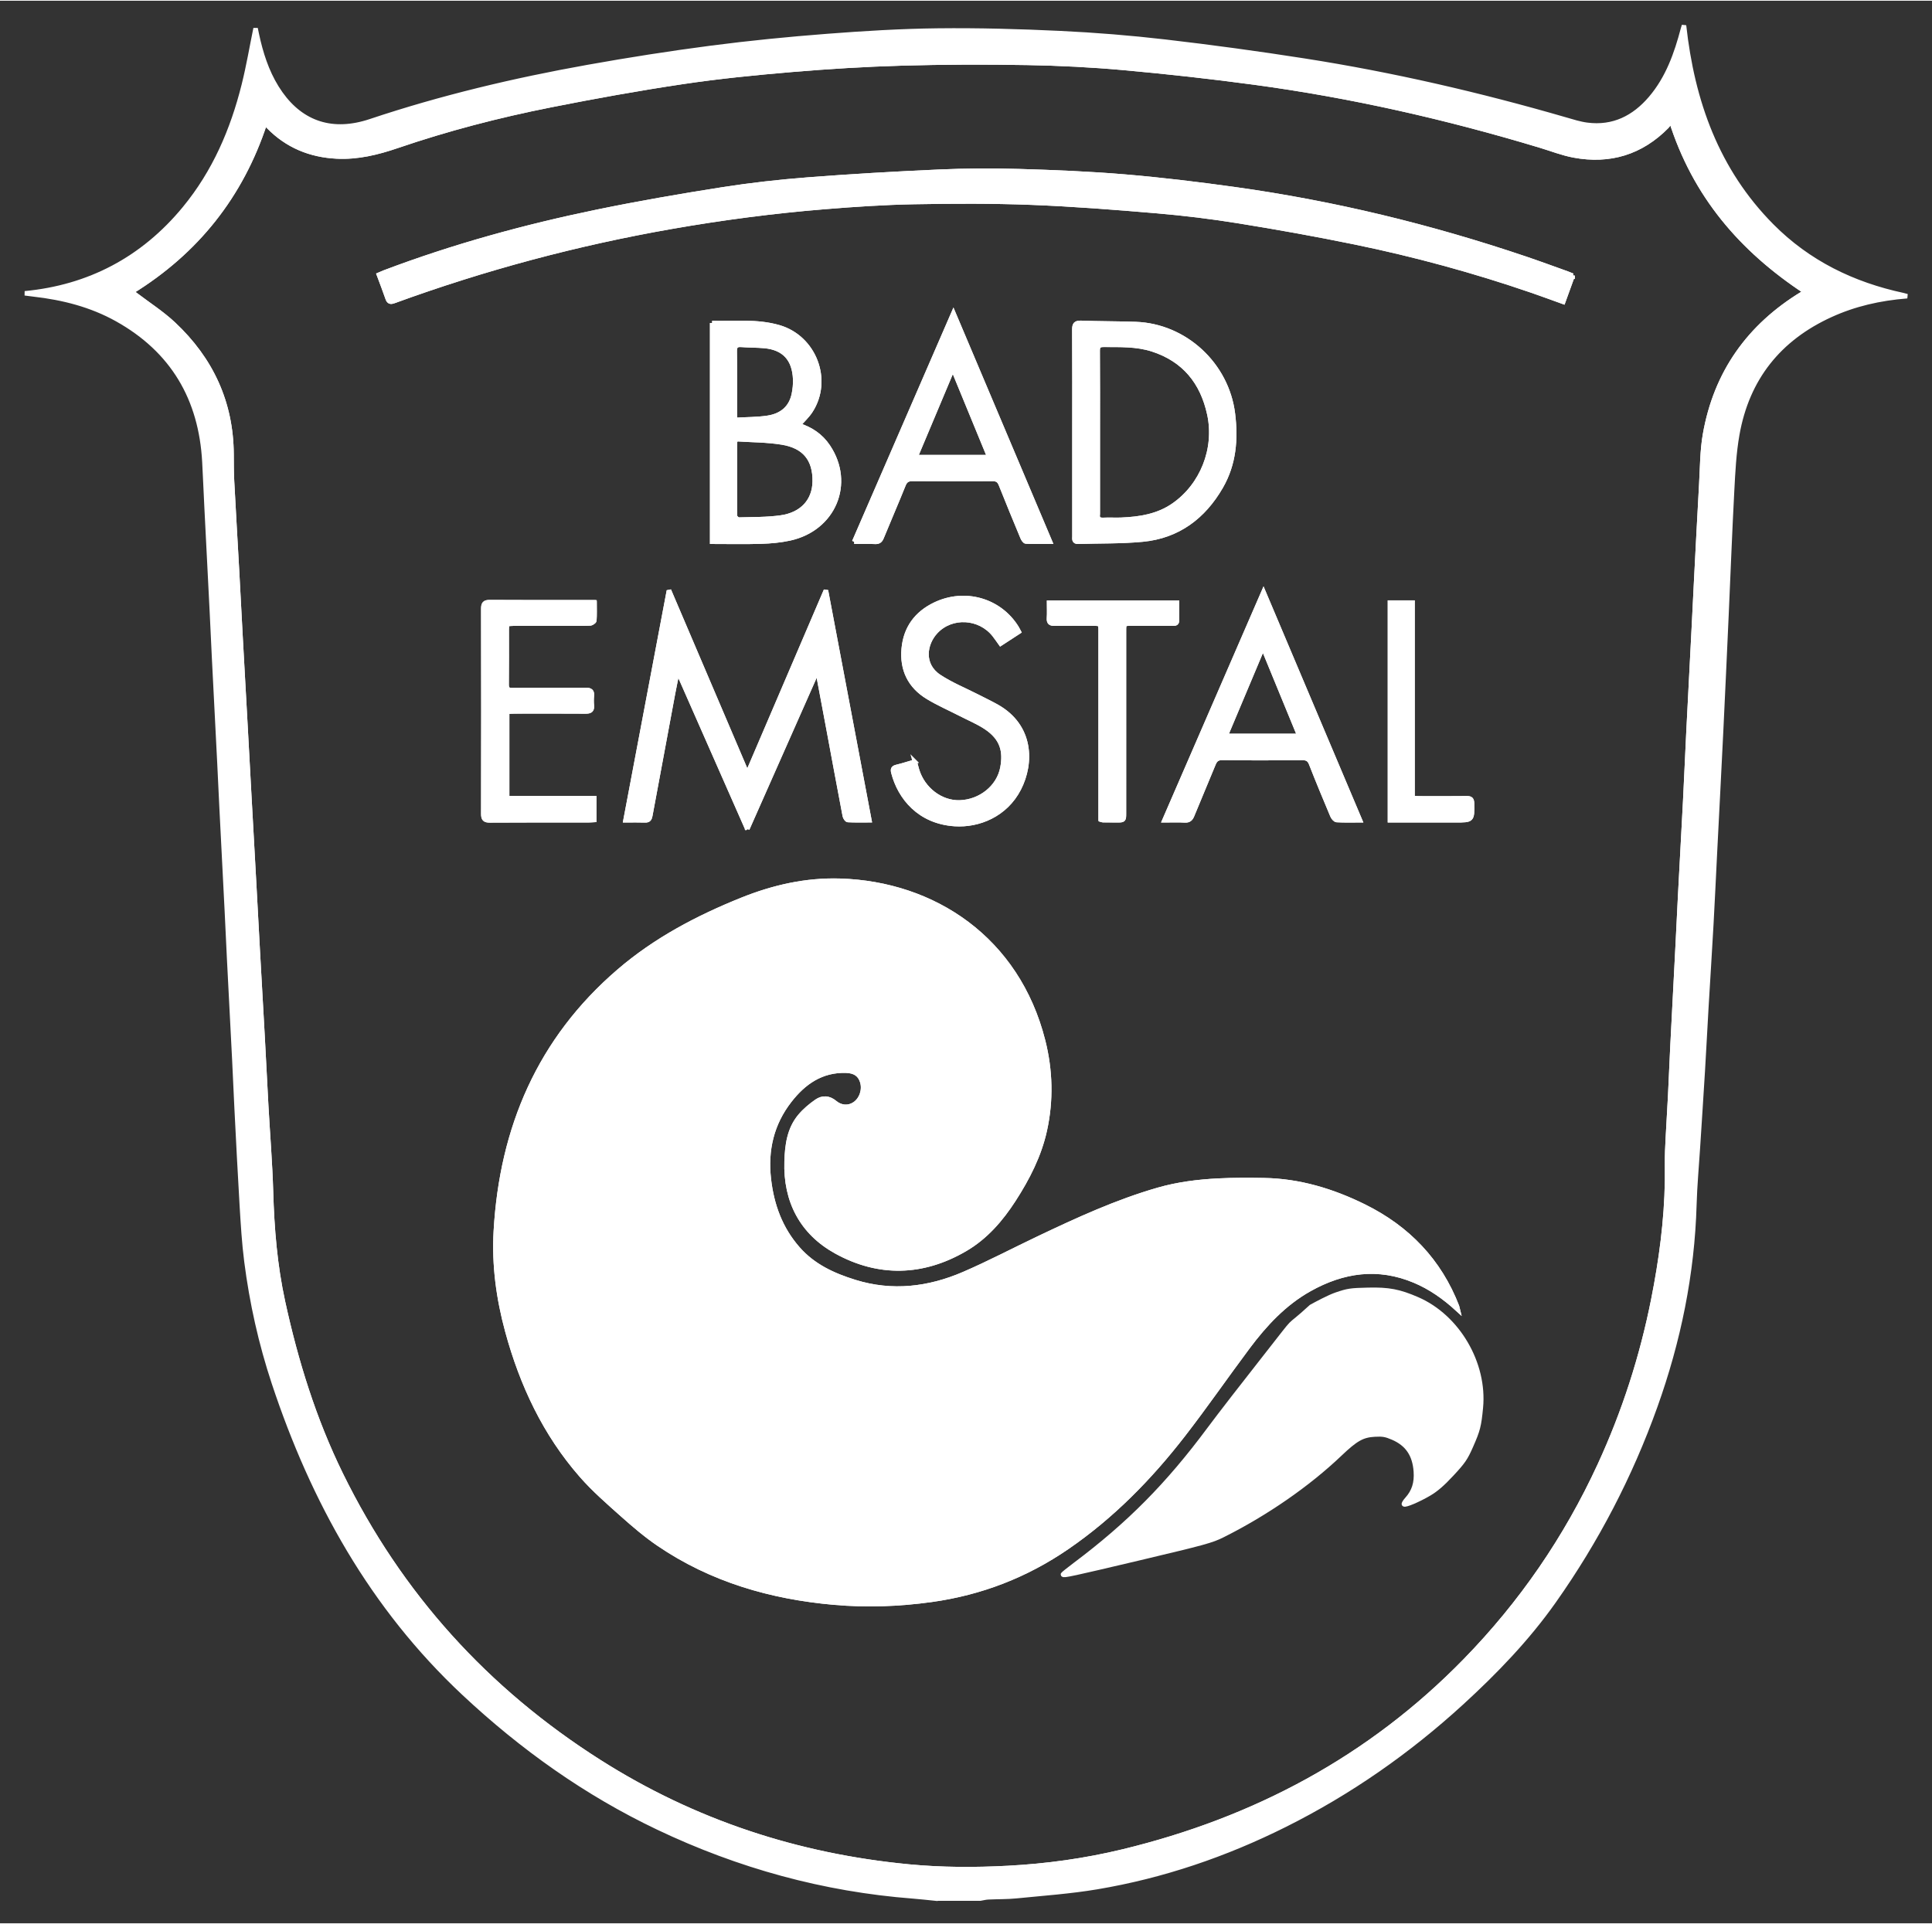 <?xml version="1.0" encoding="UTF-8" standalone="no"?><svg xmlns="http://www.w3.org/2000/svg" xmlns:cc="http://creativecommons.org/ns#" xmlns:dc="http://purl.org/dc/elements/1.1/" xmlns:rdf="http://www.w3.org/1999/02/22-rdf-syntax-ns#" xmlns:svg="http://www.w3.org/2000/svg" enable-background="new 0 0 433.036 430.985" height="250" id="Ebene_1" version="1.1" viewBox="0 0 433.036 430.985" width="251" x="0px" xml:space="preserve" y="0px"><rect x="0" y="0" width="433.036" height="430.985" fill="#333333" stroke="none"/><defs id="defs901"/><g id="g966"><path d="m 209.655,425.442 c -1.659,-0.165 -3.315,-0.363 -4.977,-0.49 -20.037,-1.537 -39.077,-6.794 -57.195,-15.421 -16.122,-7.676 -30.47,-17.899 -43.498,-30.096 C 83.379,360.142 70.18,336.371 61.395,309.878 58.451,301 56.427,291.895 55.237,282.623 c -0.528,-4.112 -0.775,-8.264 -1.026,-12.406 -0.444,-7.337 -0.801,-14.679 -1.179,-22.019 -0.187,-3.631 -0.328,-7.264 -0.512,-10.895 -0.381,-7.541 -0.78,-15.081 -1.164,-22.621 -0.178,-3.511 -0.328,-7.024 -0.505,-10.535 -0.39,-7.739 -0.793,-15.478 -1.183,-23.218 -0.173,-3.431 -0.322,-6.864 -0.495,-10.295 -0.393,-7.778 -0.797,-15.556 -1.189,-23.334 -0.173,-3.43 -0.318,-6.862 -0.491,-10.293 -0.391,-7.779 -0.794,-15.557 -1.185,-23.336 -0.173,-3.431 -0.31,-6.864 -0.495,-10.295 C 45.046,89.198 38.708,78.392 26.232,71.423 20.444,68.19 14.113,66.584 7.551,65.839 6.768,65.75 5.987,65.641 5.57,65.588 19.898,64.23 32.003,57.94 41.383,46.539 48.059,38.426 52.119,29.01 54.645,18.906 55.707,14.66 56.436,10.33 57.284,6.198 c 0.175,0.808 0.378,1.855 0.629,2.89 1.014,4.18 2.474,8.172 4.991,11.713 4.799,6.753 11.7,9.02 20.122,6.202 15.919,-5.326 32.198,-9.184 48.694,-12.136 9.179,-1.643 18.402,-3.092 27.648,-4.298 8.623,-1.126 17.289,-1.98 25.96,-2.649 8.28,-0.64 16.587,-1.145 24.888,-1.239 9.142,-0.103 18.298,0.15 27.432,0.585 7.851,0.374 15.705,1.009 23.513,1.915 10.415,1.209 20.811,2.628 31.17,4.248 19.795,3.096 39.283,7.611 58.526,13.189 1.602,0.464 3.215,0.986 4.859,1.199 5.871,0.762 10.53,-1.59 14.259,-5.961 3.855,-4.519 5.775,-9.97 7.26,-15.609 0.067,-0.255 0.155,-0.505 0.217,-0.703 1.873,17.024 7.345,32.492 19.673,44.921 8.171,8.238 18.18,13.117 29.456,15.532 0.182,0.039 0.36,0.097 0.885,0.239 -6.184,0.493 -11.814,1.794 -17.142,4.224 -11.604,5.292 -18.704,14.2 -20.934,26.764 -0.736,4.146 -0.94,8.403 -1.164,12.621 -0.494,9.295 -0.839,18.598 -1.259,27.898 -0.393,8.701 -0.787,17.402 -1.21,26.102 -0.443,9.096 -0.923,18.191 -1.383,27.287 -0.269,5.306 -0.508,10.614 -0.804,15.919 -0.345,6.181 -0.747,12.359 -1.108,18.539 -0.28,4.786 -0.518,9.574 -0.807,14.359 -0.347,5.74 -0.728,11.478 -1.094,17.217 -0.269,4.225 -0.662,8.447 -0.782,12.677 -0.444,15.575 -3.535,30.622 -8.774,45.262 -5.578,15.589 -13.159,30.142 -22.699,43.662 -5.953,8.436 -13.086,15.833 -20.681,22.785 -11.951,10.94 -25.121,20.13 -39.625,27.381 -13.361,6.679 -27.375,11.455 -42.104,13.936 -5.967,1.005 -12.035,1.426 -18.065,2.031 -2.102,0.211 -4.231,0.158 -6.345,0.261 -0.586,0.029 -1.165,0.185 -1.748,0.283 -3.363,-0.002 -6.723,-0.002 -10.083,-0.002 z M 374.523,26.751 c -0.295,0.472 -0.514,1.019 -0.895,1.406 -5.796,5.901 -12.825,8.022 -20.894,6.515 -2.528,-0.472 -4.965,-1.435 -7.44,-2.182 -21.027,-6.352 -42.392,-11.211 -64.163,-14.151 -9.724,-1.313 -19.486,-2.393 -29.258,-3.276 -7.195,-0.65 -14.432,-1.011 -21.656,-1.138 -9.351,-0.164 -18.713,-0.137 -28.062,0.128 -8.22,0.233 -16.441,0.741 -24.636,1.431 -8.186,0.689 -16.378,1.504 -24.5,2.716 -9.929,1.481 -19.821,3.269 -29.67,5.224 -11.621,2.307 -23.087,5.288 -34.308,9.123 -4.423,1.512 -8.877,2.604 -13.584,2.366 C 69.506,34.612 64.353,32.492 60.16,28.189 59.954,27.977 59.722,27.791 59.377,27.479 54.01,43.774 44.047,56.28 29.502,65.253 c 0.364,0.27 0.615,0.452 0.861,0.64 2.856,2.178 5.92,4.133 8.527,6.576 8.408,7.88 12.945,17.58 13.008,29.225 0.011,1.993 0.004,3.989 0.107,5.979 0.342,6.582 0.738,13.161 1.1,19.742 0.281,5.106 0.538,10.213 0.816,15.318 0.363,6.66 0.74,13.32 1.107,19.98 0.279,5.066 0.548,10.133 0.826,15.199 0.362,6.581 0.732,13.162 1.093,19.743 0.28,5.106 0.545,10.213 0.827,15.318 0.357,6.461 0.734,12.921 1.087,19.382 0.281,5.145 0.525,10.293 0.811,15.438 0.354,6.381 0.883,12.757 1.066,19.143 0.237,8.319 0.912,16.569 2.687,24.713 2.915,13.378 6.944,26.381 12.989,38.705 13.219,26.948 32.595,48.355 57.921,64.435 21.234,13.482 44.445,21.088 69.412,23.471 7.369,0.704 14.761,0.714 22.161,0.323 8.712,-0.46 17.32,-1.651 25.784,-3.699 29.519,-7.143 55.37,-20.898 76.709,-42.762 12.577,-12.886 22.616,-27.496 30.147,-43.839 5.483,-11.899 9.478,-24.279 12.029,-37.132 1.744,-8.785 2.94,-17.627 3.075,-26.594 0.034,-2.234 -0.051,-4.471 0.042,-6.702 0.174,-4.15 0.453,-8.296 0.663,-12.445 0.186,-3.671 0.322,-7.345 0.508,-11.016 0.387,-7.66 0.795,-15.319 1.188,-22.979 0.174,-3.391 0.325,-6.784 0.504,-10.175 0.382,-7.26 0.789,-14.519 1.16,-21.78 0.27,-5.267 0.487,-10.536 0.75,-15.803 0.385,-7.7 0.792,-15.4 1.187,-23.099 0.172,-3.351 0.328,-6.704 0.502,-10.055 0.385,-7.42 0.756,-14.841 1.176,-22.26 0.207,-3.666 0.197,-7.381 0.824,-10.98 2.409,-13.837 9.851,-24.299 21.819,-31.586 0.184,-0.112 0.342,-0.265 0.618,-0.481 -14.251,-9.4 -24.775,-21.563 -30.07,-38.445 z" id="path860" style="fill:#ffffff;stroke:#ffffff;stroke-opacity:1"/><path d="m 374.523,26.751 c 5.296,16.882 15.819,29.044 30.071,38.447 -0.276,0.217 -0.435,0.369 -0.618,0.481 -11.967,7.287 -19.41,17.749 -21.819,31.586 -0.627,3.599 -0.617,7.314 -0.824,10.98 -0.42,7.418 -0.791,14.839 -1.176,22.26 -0.174,3.351 -0.33,6.704 -0.502,10.055 -0.394,7.7 -0.802,15.399 -1.187,23.099 -0.263,5.267 -0.481,10.536 -0.75,15.803 -0.372,7.261 -0.778,14.52 -1.16,21.78 -0.179,3.391 -0.33,6.783 -0.504,10.175 -0.394,7.66 -0.801,15.319 -1.188,22.979 -0.185,3.671 -0.322,7.345 -0.508,11.016 -0.21,4.149 -0.489,8.294 -0.663,12.445 -0.094,2.231 -0.009,4.468 -0.042,6.702 -0.135,8.967 -1.332,17.809 -3.075,26.594 -2.551,12.853 -6.546,25.233 -12.029,37.132 -7.531,16.344 -17.57,30.953 -30.147,43.839 -21.339,21.863 -47.19,35.619 -76.709,42.762 -8.463,2.048 -17.072,3.239 -25.784,3.699 -7.4,0.39 -14.792,0.38 -22.161,-0.323 C 178.78,415.878 155.57,408.273 134.336,394.791 109.01,378.711 89.634,357.304 76.415,330.356 70.37,318.033 66.341,305.029 63.426,291.651 c -1.775,-8.144 -2.449,-16.394 -2.687,-24.713 -0.182,-6.386 -0.711,-12.761 -1.066,-19.143 -0.286,-5.145 -0.53,-10.293 -0.811,-15.438 -0.353,-6.461 -0.729,-12.921 -1.087,-19.382 -0.282,-5.106 -0.547,-10.212 -0.827,-15.318 -0.361,-6.581 -0.731,-13.162 -1.093,-19.743 -0.279,-5.066 -0.547,-10.133 -0.826,-15.199 -0.367,-6.66 -0.743,-13.32 -1.107,-19.98 -0.279,-5.106 -0.535,-10.213 -0.816,-15.318 -0.363,-6.581 -0.758,-13.16 -1.1,-19.742 -0.103,-1.989 -0.097,-3.986 -0.107,-5.979 -0.063,-11.645 -4.6,-21.345 -13.008,-29.225 -2.607,-2.443 -5.672,-4.399 -8.527,-6.576 -0.246,-0.188 -0.497,-0.37 -0.861,-0.64 14.545,-8.973 24.508,-21.479 29.875,-37.774 0.345,0.311 0.577,0.498 0.783,0.71 4.193,4.303 9.346,6.423 15.297,6.724 4.707,0.238 9.162,-0.854 13.584,-2.366 11.22,-3.836 22.687,-6.816 34.308,-9.123 9.849,-1.955 19.741,-3.743 29.67,-5.224 8.122,-1.212 16.314,-2.027 24.5,-2.716 8.195,-0.689 16.416,-1.198 24.636,-1.431 9.348,-0.265 18.711,-0.291 28.062,-0.128 7.224,0.126 14.461,0.487 21.656,1.138 9.772,0.883 19.535,1.963 29.258,3.276 21.772,2.941 43.136,7.8 64.163,14.151 2.475,0.748 4.912,1.71 7.44,2.182 8.069,1.507 15.098,-0.614 20.894,-6.515 0.379,-0.389 0.599,-0.935 0.894,-1.408 z m -47.78,266.614 c -0.101,-0.415 -0.116,-0.528 -0.156,-0.632 -3.96,-10.263 -11.076,-17.631 -20.851,-22.462 -7.047,-3.482 -14.465,-5.733 -22.399,-5.873 -3.431,-0.06 -6.87,-0.074 -10.295,0.1 -4.544,0.232 -9.062,0.792 -13.453,2.057 -9.316,2.683 -18.086,6.725 -26.809,10.872 -5.587,2.656 -11.069,5.549 -16.745,7.998 -7.878,3.398 -16.036,4.391 -24.416,1.801 -4.838,-1.495 -9.324,-3.547 -12.757,-7.453 -3.943,-4.486 -5.874,-9.773 -6.539,-15.642 -0.736,-6.494 0.64,-12.403 4.668,-17.581 3.179,-4.087 7.132,-6.852 12.607,-6.7 1.975,0.055 3.145,0.82 3.658,2.476 0.564,1.818 -0.162,3.968 -1.688,5 -1.349,0.913 -3.063,0.847 -4.442,-0.309 -1.328,-1.113 -2.762,-1.193 -4.078,-0.283 -1.361,0.941 -2.677,2.043 -3.735,3.307 -2.436,2.91 -2.89,6.52 -3.006,10.139 -0.286,8.908 3.429,15.969 11.112,20.215 9.518,5.261 19.372,5.027 28.878,-0.514 4.623,-2.695 8.046,-6.654 10.918,-11.102 3.117,-4.828 5.735,-9.955 6.966,-15.561 1.462,-6.659 1.299,-13.429 -0.381,-20.07 -5.784,-22.865 -24.53,-35.219 -45.465,-35.872 -7.662,-0.239 -14.964,1.419 -22.048,4.268 -9.959,4.006 -19.379,8.972 -27.55,15.994 -17.812,15.307 -26.283,35.138 -27.602,58.259 -0.434,7.615 0.586,15.137 2.596,22.509 3.257,11.946 8.414,22.945 16.619,32.309 2.777,3.17 5.999,5.969 9.156,8.782 2.59,2.308 5.251,4.583 8.112,6.533 11.842,8.069 25.161,11.908 39.288,13.162 7.299,0.648 14.594,0.39 21.874,-0.623 11.08,-1.542 21.196,-5.46 30.409,-11.787 10.091,-6.93 18.546,-15.567 26,-25.187 4.992,-6.443 9.624,-13.163 14.506,-19.693 3.829,-5.122 8.15,-9.78 13.809,-12.952 7.543,-4.228 15.38,-5.359 23.559,-1.924 3.533,1.486 6.636,3.649 9.68,6.439 z m 25.755,-231.73 c -0.498,-0.201 -0.856,-0.36 -1.224,-0.491 -3.118,-1.113 -6.223,-2.262 -9.359,-3.323 -21.317,-7.213 -43.099,-12.511 -65.394,-15.599 -8.097,-1.121 -16.223,-2.111 -24.367,-2.795 -7.916,-0.665 -15.867,-0.991 -23.809,-1.221 -5.95,-0.172 -11.919,-0.136 -17.865,0.127 -9.812,0.434 -19.623,0.997 -29.415,1.756 -6.437,0.499 -12.874,1.223 -19.252,2.227 -9.367,1.475 -18.721,3.088 -28.006,5.004 -16.224,3.349 -32.175,7.726 -47.689,13.6 -0.393,0.149 -0.774,0.329 -1.19,0.507 0.686,1.849 1.356,3.558 1.949,5.293 0.278,0.813 0.662,0.888 1.43,0.607 20.237,-7.391 40.965,-12.938 62.19,-16.655 11.404,-1.997 22.869,-3.502 34.402,-4.438 6.645,-0.54 13.311,-0.984 19.974,-1.108 8.751,-0.162 17.518,-0.197 26.261,0.139 9.41,0.362 18.812,1.096 28.198,1.897 6.115,0.522 12.225,1.268 18.283,2.247 8.692,1.404 17.367,2.956 25.992,4.727 13.484,2.768 26.753,6.386 39.777,10.864 2.321,0.798 4.621,1.654 6.989,2.505 0.714,-1.974 1.391,-3.842 2.125,-5.87 z m -184.997,124.02 c 5.235,-11.825 10.362,-23.406 15.606,-35.249 0.215,0.612 0.357,0.898 0.414,1.2 0.735,3.876 1.46,7.754 2.182,11.633 1.211,6.503 2.411,13.008 3.65,19.506 0.067,0.351 0.434,0.905 0.686,0.919 1.535,0.086 3.077,0.043 4.826,0.043 -3.252,-17.205 -6.461,-34.179 -9.669,-51.152 -0.073,-0.01 -0.146,-0.021 -0.219,-0.031 -5.774,13.481 -11.547,26.962 -17.321,40.443 -0.11,-0.013 -0.219,-0.025 -0.329,-0.038 -5.746,-13.468 -11.492,-26.935 -17.238,-40.403 -0.074,0.015 -0.149,0.03 -0.223,0.044 -3.214,17.003 -6.428,34.006 -9.668,51.15 1.62,0 3.014,-0.035 4.404,0.014 0.781,0.027 1.02,-0.338 1.148,-1.034 1.684,-9.131 3.386,-18.259 5.093,-27.387 0.287,-1.535 0.617,-3.061 0.928,-4.592 0.108,-0.006 0.216,-0.013 0.323,-0.019 5.095,11.558 10.189,23.114 15.407,34.953 z M 159.625,72.241 c 0,16.437 0,32.681 0,49.04 3.717,0 7.348,0.083 10.973,-0.031 2.142,-0.067 4.316,-0.259 6.405,-0.716 9.88,-2.16 14.11,-12.357 8.615,-20.58 -1.619,-2.423 -3.89,-3.944 -6.666,-4.808 0.963,-1.112 2.005,-2.066 2.747,-3.214 4.461,-6.897 0.823,-16.43 -7.119,-18.734 -4.883,-1.417 -9.891,-0.841 -14.955,-0.957 z m 81.203,24.536 c 0,3.598 0.001,7.197 0,10.795 -0.001,4.158 -0.008,8.316 0.002,12.474 10e-4,0.561 -0.185,1.27 0.811,1.238 4.828,-0.154 9.681,-0.032 14.479,-0.493 7.9,-0.759 13.635,-5.084 17.541,-11.851 2.934,-5.083 3.389,-10.628 2.68,-16.353 -1.365,-11.027 -10.721,-19.713 -21.785,-20.108 -4.072,-0.146 -8.15,-0.11 -12.221,-0.266 -1.252,-0.048 -1.538,0.349 -1.531,1.535 0.048,7.676 0.025,15.353 0.024,23.029 z m 20.168,86.945 c 1.691,0 3.129,-0.06 4.559,0.022 0.923,0.053 1.332,-0.321 1.662,-1.134 1.563,-3.842 3.203,-7.652 4.77,-11.493 0.388,-0.951 0.849,-1.393 1.997,-1.378 5.955,0.077 11.912,0.063 17.867,0.01 1.077,-0.01 1.626,0.279 2.032,1.321 1.521,3.902 3.134,7.768 4.758,11.628 0.17,0.403 0.621,0.95 0.97,0.972 1.662,0.102 3.334,0.046 5.218,0.046 -7.228,-17.099 -14.381,-34.021 -21.628,-51.165 -7.445,17.158 -14.775,34.051 -22.205,51.171 z m -69.534,-62.441 c 1.712,0 3.19,-0.05 4.663,0.02 0.815,0.038 1.192,-0.248 1.498,-0.997 1.597,-3.915 3.292,-7.79 4.866,-11.715 0.404,-1.008 0.903,-1.391 2.009,-1.381 5.997,0.054 11.996,0.05 17.993,0.004 1.006,-0.008 1.487,0.348 1.848,1.257 1.575,3.967 3.206,7.912 4.845,11.854 0.15,0.36 0.493,0.894 0.767,0.907 1.734,0.083 3.475,0.042 5.404,0.042 -7.242,-17.132 -14.394,-34.051 -21.656,-51.231 -7.452,17.172 -14.797,34.095 -22.237,51.24 z m -58.2,13.561 c -0.565,0 -0.922,0 -1.279,0 -7.398,10e-4 -14.797,0.027 -22.195,-0.025 -1.185,-0.008 -1.464,0.372 -1.461,1.5 0.033,15.317 0.034,30.634 -0.001,45.95 -0.003,1.152 0.318,1.488 1.479,1.481 7.358,-0.05 14.717,-0.025 22.075,-0.029 0.425,0 0.851,-0.043 1.309,-0.068 0,-1.652 0,-3.188 0,-4.89 -6.565,0 -13.053,0 -19.518,0 0,-6.541 0,-12.915 0,-19.373 0.645,-0.029 1.197,-0.075 1.749,-0.075 5.279,-0.006 10.558,-0.024 15.837,0.014 1.008,0.007 1.506,-0.246 1.399,-1.341 -0.07,-0.713 -0.07,-1.444 0.001,-2.157 0.109,-1.087 -0.358,-1.336 -1.383,-1.327 -5.478,0.046 -10.958,0 -16.436,0.04 -0.995,0.007 -1.297,-0.297 -1.284,-1.294 0.05,-4.119 0.02,-8.238 0.023,-12.357 0,-0.354 0.033,-0.708 0.056,-1.154 0.568,-0.039 1.077,-0.102 1.587,-0.103 3.879,-0.008 7.758,-0.004 11.638,-0.005 1.8,0 3.601,0.032 5.398,-0.036 0.343,-0.013 0.943,-0.404 0.962,-0.656 0.096,-1.302 0.044,-2.615 0.044,-4.095 z m 71.776,35.754 c -1.468,0.426 -2.756,0.847 -4.07,1.162 -0.781,0.187 -0.922,0.519 -0.726,1.272 1.439,5.549 5.81,11.025 13.776,11.539 5.286,0.341 11.335,-2.044 14.366,-7.935 2.955,-5.742 2.879,-14.044 -5.036,-18.452 -1.393,-0.776 -2.834,-1.467 -4.255,-2.193 -2.873,-1.469 -5.909,-2.693 -8.584,-4.461 -4.028,-2.662 -3.295,-7.402 -0.741,-10.112 3.551,-3.767 9.837,-3.4 13.096,0.733 0.488,0.618 0.925,1.276 1.419,1.963 1.396,-0.909 2.722,-1.773 4.076,-2.654 -0.211,-0.392 -0.347,-0.679 -0.513,-0.946 -3.849,-6.164 -11.622,-8.371 -18.299,-5.155 -4.14,1.994 -6.565,5.295 -6.988,9.885 -0.43,4.674 1.368,8.408 5.391,10.852 2.38,1.445 4.956,2.565 7.44,3.84 1.88,0.965 3.859,1.785 5.608,2.949 3.667,2.442 4.371,5.356 3.693,9.023 -0.817,4.424 -4.943,7.66 -9.55,7.815 -4.243,0.142 -8.305,-2.942 -9.606,-7.299 -0.167,-0.563 -0.309,-1.135 -0.497,-1.826 z m 41.658,12.965 c 0.27,0.077 0.382,0.136 0.494,0.137 1.039,0.014 2.079,0.022 3.118,0.023 1.609,0.001 1.615,-0.002 1.615,-1.654 0.002,-13.594 0,-27.189 0.003,-40.783 0,-1.646 0.008,-1.651 1.661,-1.654 3.039,-0.004 6.077,0.005 9.116,-0.009 0.484,-0.002 1.113,0.145 1.109,-0.694 -0.007,-1.309 -0.002,-2.618 -0.002,-3.977 -9.612,0 -19.093,0 -28.674,0 0,1.221 0.058,2.34 -0.018,3.45 -0.065,0.954 0.286,1.257 1.221,1.243 2.838,-0.043 5.677,-0.016 8.516,-0.013 1.839,0.002 1.84,0.005 1.84,1.783 0,13.554 0,27.109 0,40.663 0.001,0.477 0.001,0.952 0.001,1.485 z m 64.846,-48.642 c 0,16.32 0,32.49 0,48.803 0.555,0 1.024,0 1.494,0 4.397,0 8.794,0 13.192,0 3.797,0 3.773,0 3.711,-3.775 -0.014,-0.869 -0.249,-1.177 -1.163,-1.165 -3.597,0.05 -7.195,0.023 -10.793,0.017 -0.421,-0.001 -0.842,-0.045 -1.379,-0.076 0,-14.665 0,-29.197 0,-43.804 -1.741,0 -3.357,0 -5.062,0 z" id="path862" style="fill:none;stroke:#ffffff;stroke-opacity:1"/><path d="m 326.743,293.365 c -3.043,-2.79 -6.146,-4.953 -9.68,-6.437 -8.179,-3.435 -16.017,-2.304 -23.559,1.924 -5.659,3.172 -9.98,7.83 -13.809,12.952 -4.881,6.53 -9.513,13.251 -14.506,19.693 -7.454,9.62 -15.909,18.257 -26,25.187 -9.213,6.327 -19.33,10.245 -30.409,11.787 -7.28,1.013 -14.575,1.271 -21.874,0.623 -14.127,-1.254 -27.446,-5.093 -39.288,-13.162 -2.861,-1.95 -5.522,-4.224 -8.112,-6.533 -3.157,-2.813 -6.379,-5.612 -9.156,-8.782 -8.205,-9.364 -13.362,-20.364 -16.619,-32.309 -2.01,-7.372 -3.03,-14.894 -2.596,-22.509 1.319,-23.121 9.79,-42.952 27.602,-58.259 8.171,-7.022 17.591,-11.987 27.55,-15.994 7.083,-2.849 14.386,-4.507 22.048,-4.268 20.935,0.653 39.681,13.007 45.465,35.872 1.68,6.641 1.843,13.411 0.381,20.07 -1.231,5.606 -3.848,10.733 -6.966,15.561 -2.872,4.448 -6.295,8.407 -10.918,11.102 -9.505,5.541 -19.36,5.774 -28.878,0.514 -7.683,-4.247 -11.399,-11.307 -11.112,-20.215 0.116,-3.619 0.571,-7.228 3.006,-10.139 1.058,-1.264 2.374,-2.366 3.735,-3.307 1.316,-0.91 2.75,-0.83 4.078,0.283 1.379,1.155 3.093,1.221 4.442,0.309 1.526,-1.032 2.251,-3.182 1.688,-5 -0.514,-1.656 -1.683,-2.421 -3.658,-2.476 -5.475,-0.153 -9.428,2.612 -12.607,6.7 -4.028,5.178 -5.404,11.087 -4.668,17.581 0.665,5.87 2.596,11.156 6.539,15.642 3.433,3.906 7.919,5.957 12.757,7.453 8.38,2.59 16.538,1.597 24.416,-1.801 5.675,-2.448 11.158,-5.341 16.745,-7.998 8.723,-4.147 17.493,-8.189 26.809,-10.872 4.392,-1.265 8.91,-1.825 13.453,-2.057 3.425,-0.174 6.865,-0.161 10.295,-0.1 7.934,0.14 15.352,2.391 22.399,5.873 9.775,4.831 16.891,12.199 20.851,22.462 0.04,0.102 0.055,0.215 0.156,0.63 z" id="path864" style="fill:#ffffff;stroke:#ffffff;stroke-opacity:1"/><path d="m 352.498,61.635 c -0.735,2.029 -1.411,3.896 -2.125,5.869 -2.368,-0.851 -4.669,-1.707 -6.989,-2.505 -13.025,-4.478 -26.293,-8.096 -39.777,-10.864 -8.625,-1.771 -17.3,-3.322 -25.992,-4.727 -6.058,-0.979 -12.168,-1.725 -18.283,-2.247 -9.386,-0.801 -18.788,-1.536 -28.198,-1.897 -8.743,-0.336 -17.51,-0.301 -26.261,-0.139 -6.663,0.123 -13.328,0.568 -19.974,1.108 -11.533,0.936 -22.998,2.441 -34.402,4.438 -21.225,3.717 -41.953,9.264 -62.19,16.655 -0.768,0.281 -1.152,0.206 -1.43,-0.607 -0.594,-1.735 -1.263,-3.444 -1.949,-5.293 0.415,-0.178 0.797,-0.358 1.19,-0.507 15.514,-5.874 31.465,-10.252 47.689,-13.6 9.285,-1.916 18.64,-3.53 28.006,-5.004 6.377,-1.004 12.814,-1.728 19.252,-2.227 9.792,-0.758 19.603,-1.321 29.415,-1.756 5.946,-0.263 11.915,-0.3 17.865,-0.127 7.943,0.23 15.894,0.556 23.809,1.221 8.144,0.684 16.27,1.674 24.367,2.795 22.295,3.088 44.077,8.386 65.394,15.599 3.135,1.061 6.241,2.21 9.359,3.323 0.368,0.132 0.726,0.291 1.224,0.492 z" id="path866" style="fill:#ffffff;stroke:#ffffff;stroke-opacity:1"/><path d="m 167.501,185.655 c -5.218,-11.838 -10.312,-23.395 -15.406,-34.951 -0.108,0.006 -0.216,0.013 -0.323,0.019 -0.31,1.53 -0.641,3.057 -0.928,4.592 -1.707,9.127 -3.409,18.255 -5.093,27.387 -0.128,0.695 -0.367,1.061 -1.148,1.034 -1.391,-0.049 -2.784,-0.014 -4.404,-0.014 3.24,-17.144 6.454,-34.147 9.668,-51.15 0.074,-0.015 0.149,-0.03 0.223,-0.044 5.746,13.468 11.492,26.935 17.238,40.403 0.11,0.013 0.219,0.025 0.329,0.038 5.774,-13.481 11.547,-26.962 17.321,-40.443 0.073,0.01 0.146,0.021 0.219,0.031 3.208,16.974 6.417,33.947 9.669,51.152 -1.748,0 -3.291,0.043 -4.826,-0.043 -0.252,-0.014 -0.619,-0.568 -0.686,-0.919 -1.239,-6.498 -2.439,-13.003 -3.65,-19.506 -0.723,-3.879 -1.448,-7.757 -2.182,-11.633 -0.057,-0.302 -0.2,-0.588 -0.414,-1.2 -5.245,11.841 -10.372,23.422 -15.607,35.247 z" id="path868" style="fill:#ffffff;stroke:#ffffff;stroke-opacity:1"/><path d="m 159.625,72.241 c 5.064,0.116 10.072,-0.46 14.955,0.957 7.942,2.304 11.58,11.837 7.119,18.734 -0.742,1.148 -1.784,2.102 -2.747,3.214 2.776,0.864 5.047,2.385 6.666,4.808 5.495,8.223 1.266,18.42 -8.615,20.58 -2.089,0.457 -4.262,0.648 -6.405,0.716 -3.625,0.114 -7.256,0.031 -10.973,0.031 0,-16.359 0,-32.604 0,-49.04 z m 5.313,26.03 c -0.035,0.131 -0.069,0.263 -0.104,0.394 -0.03,0.071 -0.085,0.142 -0.086,0.214 -0.015,5.551 -0.038,11.102 0.001,16.653 0.002,0.277 0.558,0.795 0.845,0.787 3.144,-0.091 6.319,-0.033 9.421,-0.469 4.801,-0.673 7.541,-3.788 7.598,-8.098 0.065,-4.916 -2.252,-7.899 -7.341,-8.724 -3.395,-0.552 -6.885,-0.526 -10.334,-0.757 z m -0.162,-4.3 c 2.528,-0.148 4.931,-0.116 7.276,-0.469 3.035,-0.457 5.227,-2.131 5.882,-5.309 0.223,-1.084 0.339,-2.219 0.298,-3.323 -0.174,-4.571 -2.502,-7.079 -6.913,-7.472 -1.705,-0.152 -3.425,-0.12 -5.132,-0.251 -1.125,-0.087 -1.522,0.263 -1.505,1.452 0.066,4.629 0.025,9.259 0.029,13.888 -0.001,0.392 0.032,0.783 0.065,1.484 z" id="path870" style="fill:#ffffff;stroke:#ffffff;stroke-opacity:1"/><path d="m 240.828,96.777 c 0,-7.676 0.023,-15.353 -0.024,-23.029 -0.007,-1.186 0.278,-1.583 1.531,-1.535 4.071,0.155 8.149,0.12 12.221,0.266 11.064,0.395 20.42,9.081 21.785,20.108 0.708,5.724 0.253,11.27 -2.68,16.353 -3.906,6.768 -9.641,11.092 -17.541,11.851 -4.798,0.461 -9.651,0.338 -14.479,0.493 -0.995,0.032 -0.809,-0.677 -0.811,-1.238 -0.01,-4.158 -0.003,-8.316 -0.002,-12.474 0.001,-3.598 0,-7.197 0,-10.795 z m 5.226,-0.035 c 0,6.08 0,12.159 0,18.239 0,0.04 0.005,0.081 -0.001,0.12 -0.158,1.013 0.298,1.329 1.279,1.278 1.316,-0.069 2.641,0.029 3.959,-0.026 4.152,-0.172 8.184,-0.785 11.722,-3.227 6.458,-4.457 9.723,-12.687 8.052,-20.425 -1.557,-7.209 -5.649,-12.248 -12.764,-14.545 -3.544,-1.144 -7.252,-0.999 -10.931,-1.02 -1.064,-0.006 -1.347,0.319 -1.339,1.366 0.047,6.081 0.023,12.161 0.023,18.24 z" id="path872" style="fill:#ffffff;stroke:#ffffff;stroke-opacity:1"/><path d="m 260.996,183.722 c 7.429,-17.12 14.76,-34.013 22.206,-51.171 7.246,17.143 14.4,34.066 21.628,51.165 -1.884,0 -3.556,0.056 -5.218,-0.046 -0.349,-0.021 -0.8,-0.568 -0.97,-0.972 -1.624,-3.861 -3.237,-7.727 -4.758,-11.628 -0.406,-1.041 -0.956,-1.33 -2.032,-1.321 -5.955,0.053 -11.912,0.067 -17.867,-0.01 -1.148,-0.015 -1.609,0.428 -1.997,1.378 -1.566,3.841 -3.206,7.651 -4.77,11.493 -0.331,0.813 -0.739,1.187 -1.662,1.134 -1.43,-0.083 -2.869,-0.022 -4.56,-0.022 z m 30.25,-18.918 c -2.699,-6.565 -5.35,-13.014 -8,-19.463 -0.117,0.005 -0.234,0.009 -0.351,0.014 -2.708,6.436 -5.416,12.872 -8.183,19.449 5.572,0 10.943,0 16.534,0 z" id="path874" style="fill:#ffffff;stroke:#ffffff;stroke-opacity:1"/><path d="m 191.462,121.281 c 7.44,-17.144 14.784,-34.068 22.236,-51.24 7.262,17.18 14.414,34.099 21.656,51.231 -1.929,0 -3.669,0.041 -5.404,-0.042 -0.274,-0.013 -0.618,-0.547 -0.767,-0.907 -1.639,-3.941 -3.269,-7.887 -4.845,-11.854 -0.361,-0.909 -0.842,-1.264 -1.848,-1.257 -5.998,0.045 -11.996,0.05 -17.993,-0.004 -1.106,-0.01 -1.605,0.373 -2.009,1.381 -1.574,3.924 -3.269,7.8 -4.866,11.715 -0.306,0.749 -0.683,1.036 -1.498,0.997 -1.472,-0.07 -2.95,-0.02 -4.662,-0.02 z m 13.737,-18.965 c 5.639,0 10.994,0 16.557,0 -2.726,-6.627 -5.378,-13.072 -8.029,-19.517 -0.111,0.01 -0.222,0.019 -0.333,0.029 -2.709,6.443 -5.419,12.886 -8.195,19.488 z" id="path876" style="fill:#ffffff;stroke:#ffffff;stroke-opacity:1"/><path d="m 133.262,134.842 c 0,1.48 0.052,2.794 -0.045,4.096 -0.019,0.251 -0.618,0.643 -0.962,0.656 -1.797,0.068 -3.598,0.035 -5.398,0.036 -3.879,0.001 -7.758,-0.004 -11.638,0.005 -0.51,0.001 -1.02,0.065 -1.587,0.103 -0.022,0.447 -0.055,0.801 -0.056,1.154 -0.004,4.119 0.027,8.239 -0.023,12.357 -0.012,0.996 0.289,1.301 1.284,1.294 5.479,-0.04 10.958,0.005 16.436,-0.04 1.025,-0.009 1.492,0.24 1.383,1.327 -0.071,0.713 -0.071,1.444 -0.001,2.157 0.107,1.095 -0.391,1.348 -1.399,1.341 -5.279,-0.038 -10.558,-0.019 -15.837,-0.014 -0.552,0.001 -1.105,0.046 -1.749,0.075 0,6.458 0,12.832 0,19.373 6.465,0 12.953,0 19.518,0 0,1.701 0,3.237 0,4.89 -0.458,0.025 -0.884,0.068 -1.309,0.068 -7.358,0.004 -14.717,-0.022 -22.075,0.029 -1.161,0.008 -1.481,-0.329 -1.479,-1.481 0.035,-15.317 0.034,-30.634 10e-4,-45.95 -0.002,-1.128 0.276,-1.508 1.461,-1.5 7.398,0.052 14.797,0.025 22.195,0.025 0.357,-10e-4 0.714,-10e-4 1.28,-10e-4 z" id="path878" style="fill:#ffffff;stroke:#ffffff;stroke-opacity:1"/><path d="m 205.038,170.596 c 0.188,0.692 0.33,1.263 0.498,1.827 1.301,4.357 5.363,7.441 9.606,7.299 4.608,-0.154 8.733,-3.391 9.55,-7.815 0.677,-3.667 -0.027,-6.581 -3.693,-9.023 -1.749,-1.164 -3.728,-1.984 -5.608,-2.949 -2.484,-1.275 -5.06,-2.395 -7.44,-3.84 -4.024,-2.444 -5.821,-6.178 -5.391,-10.852 0.422,-4.59 2.848,-7.891 6.988,-9.885 6.677,-3.216 14.45,-1.009 18.299,5.155 0.167,0.267 0.302,0.554 0.513,0.946 -1.354,0.882 -2.68,1.745 -4.076,2.654 -0.495,-0.687 -0.932,-1.345 -1.419,-1.963 -3.259,-4.133 -9.545,-4.501 -13.096,-0.733 -2.554,2.71 -3.287,7.45 0.741,10.112 2.676,1.768 5.711,2.992 8.584,4.461 1.421,0.727 2.862,1.417 4.255,2.193 7.914,4.408 7.991,12.71 5.036,18.452 -3.031,5.891 -9.08,8.276 -14.366,7.935 -7.966,-0.514 -12.337,-5.99 -13.776,-11.539 -0.196,-0.754 -0.054,-1.085 0.726,-1.272 1.313,-0.316 2.601,-0.738 4.069,-1.163 z" id="path880" style="fill:#ffffff;stroke:#ffffff;stroke-opacity:1"/><path d="m 246.696,183.561 c 0,-0.533 0,-1.008 0,-1.484 0,-13.554 0,-27.109 0,-40.663 0,-1.778 0,-1.781 -1.84,-1.783 -2.839,-0.003 -5.678,-0.03 -8.516,0.013 -0.935,0.014 -1.286,-0.288 -1.221,-1.243 0.075,-1.11 0.018,-2.229 0.018,-3.45 9.581,0 19.062,0 28.674,0 0,1.36 -0.005,2.669 0.002,3.977 0.004,0.839 -0.625,0.691 -1.109,0.694 -3.039,0.014 -6.077,0.004 -9.116,0.009 -1.653,0.002 -1.661,0.008 -1.661,1.654 -0.002,13.594 -0.001,27.189 -0.003,40.783 0,1.651 -0.006,1.654 -1.615,1.654 -1.039,0 -2.079,-0.009 -3.118,-0.023 -0.114,-0.002 -0.225,-0.061 -0.495,-0.138 z" id="path882" style="fill:#ffffff;stroke:#ffffff;stroke-opacity:1"/><path d="m 311.542,134.919 c 1.705,0 3.321,0 5.061,0 0,14.608 0,29.14 0,43.804 0.537,0.031 0.958,0.076 1.379,0.076 3.598,0.006 7.196,0.033 10.793,-0.017 0.914,-0.013 1.149,0.296 1.163,1.165 0.062,3.775 0.086,3.775 -3.711,3.775 -4.397,0 -8.794,0 -13.192,0 -0.469,0 -0.938,0 -1.494,0 10e-4,-16.313 10e-4,-32.483 10e-4,-48.803 z" id="path884" style="fill:#ffffff;stroke:#ffffff;stroke-opacity:1"/><path d="m 164.938,98.271 c 3.448,0.232 6.938,0.205 10.335,0.756 5.089,0.825 7.406,3.808 7.341,8.724 -0.057,4.31 -2.797,7.425 -7.598,8.098 -3.103,0.435 -6.277,0.378 -9.421,0.469 -0.286,0.008 -0.843,-0.51 -0.845,-0.787 -0.039,-5.551 -0.016,-11.102 -0.001,-16.653 0,-0.071 0.056,-0.142 0.086,-0.214 0.034,-0.131 0.069,-0.262 0.103,-0.393 z" id="path886" style="fill:none;stroke:#ffffff;stroke-opacity:1"/><path d="m 164.776,93.971 c -0.032,-0.702 -0.066,-1.093 -0.066,-1.484 -0.004,-4.63 0.037,-9.26 -0.029,-13.888 -0.017,-1.188 0.38,-1.538 1.505,-1.452 1.707,0.132 3.428,0.099 5.132,0.251 4.411,0.393 6.739,2.901 6.913,7.472 0.042,1.104 -0.074,2.239 -0.298,3.323 -0.654,3.178 -2.846,4.852 -5.882,5.309 -2.345,0.353 -4.748,0.321 -7.275,0.469 z" id="path888" style="fill:none;stroke:#ffffff;stroke-opacity:1"/><path d="m 246.054,96.742 c 0,-6.08 0.024,-12.16 -0.023,-18.239 -0.008,-1.047 0.275,-1.373 1.339,-1.366 3.678,0.022 7.386,-0.124 10.931,1.02 7.115,2.297 11.207,7.336 12.764,14.545 1.671,7.738 -1.594,15.968 -8.052,20.425 -3.538,2.441 -7.57,3.055 -11.722,3.227 -1.318,0.055 -2.642,-0.043 -3.959,0.026 -0.981,0.051 -1.437,-0.265 -1.279,-1.278 0.006,-0.039 0.001,-0.08 0.001,-0.12 0,-6.08 0,-12.16 0,-18.24 z" id="path890" style="fill:none;stroke:#ffffff;stroke-opacity:1"/><path d="m 291.246,164.804 c -5.591,0 -10.962,0 -16.535,0 2.767,-6.576 5.475,-13.012 8.183,-19.449 0.117,-0.005 0.234,-0.009 0.351,-0.014 2.651,6.449 5.302,12.897 8.001,19.463 z" id="path892" style="fill:none;stroke:#ffffff;stroke-opacity:1"/><path d="m 205.199,102.316 c 2.776,-6.602 5.486,-13.046 8.195,-19.489 0.111,-0.01 0.222,-0.019 0.333,-0.029 2.651,6.445 5.303,12.89 8.029,19.517 -5.563,0.001 -10.918,0.001 -16.557,0.001 z" id="path894" style="fill:none;stroke:#ffffff;stroke-opacity:1"/><path d="m 238.279,352.782 c -0.004,-0.079 1.212,-1.059 2.702,-2.177 12.047,-9.036 20.808,-17.881 30.068,-30.358 2.33,-3.14 7.957,-10.392 12.582,-16.272 8.157,-10.371 3.796,-5.231 10.275,-11.187 1.164,-0.651 4.032,-2.179 5.597,-2.712 2.62,-0.891 3.183,-0.976 7.112,-1.068 4.648,-0.109 6.973,0.332 11.038,2.093 9.061,3.926 15.193,14.402 14.231,24.316 -0.398,4.102 -0.626,4.991 -2.207,8.583 -1.209,2.748 -1.716,3.488 -4.277,6.246 -2.107,2.269 -3.515,3.486 -5.123,4.427 -2.38,1.394 -5.28,2.624 -5.571,2.364 -0.098,-0.088 0.212,-0.595 0.69,-1.126 1.549,-1.724 2.16,-3.643 1.978,-6.212 -0.268,-3.78 -1.913,-6.197 -5.175,-7.603 -1.594,-0.687 -2.274,-0.805 -4.067,-0.706 -2.773,0.153 -4.248,0.982 -7.829,4.395 -7.155,6.822 -16.587,13.347 -26.308,18.203 -2.425,1.211 -4.007,1.646 -18.57,5.097 -15.249,3.614 -17.129,4.019 -17.146,3.697 z" id="path945" style="fill:#ffffff;stroke:#ffffff;stroke-width:1.058;stroke-miterlimit:4;stroke-dasharray:none;stroke-opacity:1;fill-opacity:1"/></g></svg>